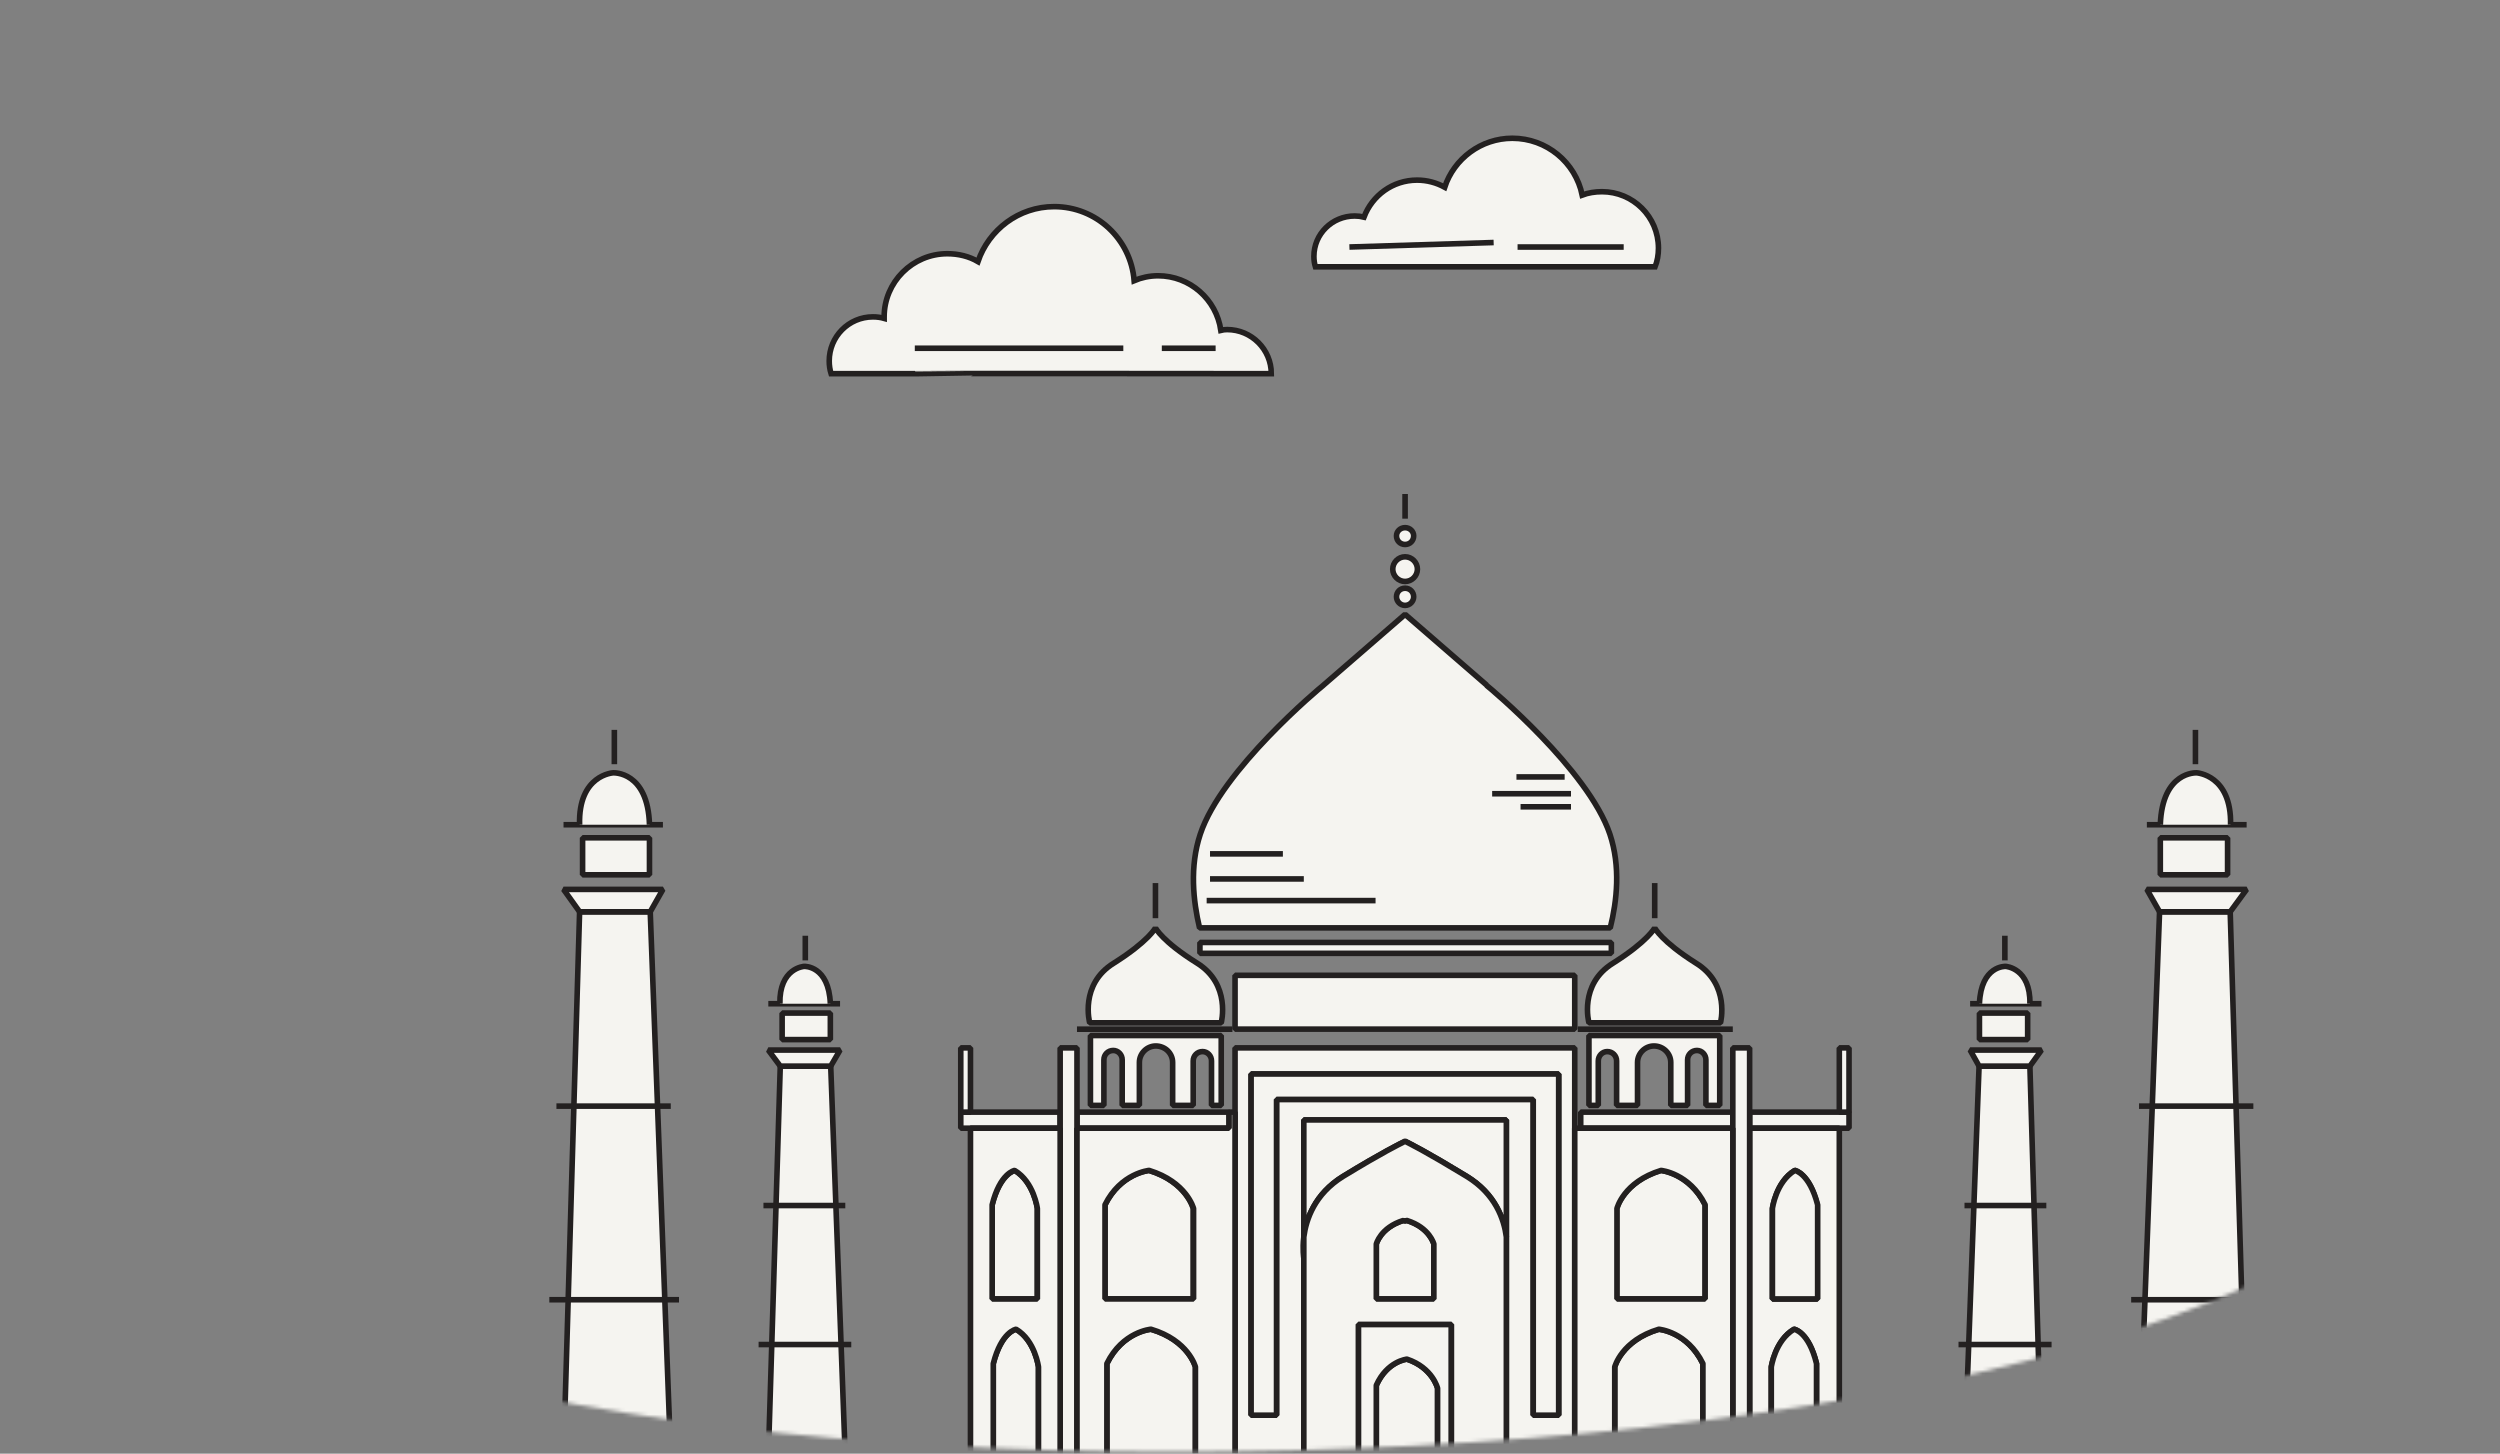 <svg width="669" height="389" viewBox="0 0 669 389" fill="none" xmlns="http://www.w3.org/2000/svg">
<rect x="0" y="0" width="669" height="389" fill="#808080" stroke="none"/>
<mask id="mask0_2510_31382" style="mask-type:alpha" maskUnits="userSpaceOnUse" x="0" y="0" width="669" height="389">
<path d="M669 267.5C669 355.037 482.395 388.5 314.5 388.5C146.605 388.5 0 355.037 0 267.5C0 179.963 209.105 0 377 0C544.895 0 669 179.963 669 267.5Z" fill="#D9D9D9"/>
</mask>
<g mask="url(#mask0_2510_31382)">
<path d="M221.9 96.597C221.9 97.797 222.067 98.93 222.4 99.997H244.9C245 99.897 340.2 99.997 340.2 99.997C340.2 93.497 334.9 88.197 328.4 88.197C327.8 88.197 327.233 88.263 326.7 88.397C325.5 80.097 318.4 73.797 309.9 73.797C307.6 73.797 305.4 74.297 303.5 75.097C302.6 63.997 293.4 55.297 282.1 55.297C272.6 55.297 264.6 61.497 261.7 69.997C259.3 68.597 256.5 67.897 253.5 67.897C244.2 67.897 236.6 75.497 236.6 84.797C236.6 84.93 236.6 85.064 236.6 85.197C235.667 84.93 234.667 84.797 233.6 84.797C227.1 84.797 221.9 90.097 221.9 96.597Z" fill="#F5F4F0" stroke="#232020" stroke-width="1.5" stroke-miterlimit="10"/>
<path d="M244.8 93.195H300.6" stroke="#232020" stroke-width="1.5" stroke-miterlimit="10"/>
<path d="M325.3 93.195H310.9" stroke="#232020" stroke-width="1.5" stroke-miterlimit="10"/>
<path d="M351.6 68.6C351.6 69.6 351.733 70.533 352 71.4H442.9C443.5 69.9 443.8 68.2 443.8 66.4C443.8 58 437 51.3 428.7 51.3C426.8 51.3 425 51.6 423.4 52.2C421.6 43.5 413.9 37 404.7 37C396.3 37 389.1 42.5 386.6 50.1C384.4 48.9 381.9 48.2 379.2 48.2C372.7 48.2 367.2 52.3 365 58.1C364.2 57.9 363.366 57.8 362.5 57.8C356.5 57.8 351.6 62.6 351.6 68.6Z" fill="#F5F4F0" stroke="#232020" stroke-width="1.5" stroke-miterlimit="10"/>
<path d="M434.5 66.102H406.1" stroke="#232020" stroke-width="1.5" stroke-miterlimit="10"/>
<path d="M361.1 66.098L399.7 64.898" stroke="#232020" stroke-width="1.5" stroke-miterlimit="10"/>
<path d="M378.3 143.403C378.3 144.703 377.3 145.703 376 145.703C374.7 145.703 373.7 144.703 373.7 143.403C373.7 142.203 374.7 141.203 376 141.203C377.3 141.203 378.3 142.203 378.3 143.403Z" fill="#F5F4F0" stroke="#232020" stroke-width="1.5" stroke-linejoin="bevel"/>
<path d="M379.3 152.3C379.3 154.1 377.8 155.6 376 155.6C374.2 155.6 372.7 154.1 372.7 152.3C372.7 150.5 374.2 149 376 149C377.8 149 379.3 150.5 379.3 152.3Z" fill="#F5F4F0" stroke="#232020" stroke-width="1.5" stroke-linejoin="bevel"/>
<path d="M378.3 159.706C378.3 160.906 377.3 162.006 376 162.006C374.7 162.006 373.7 160.906 373.7 159.706C373.7 158.406 374.7 157.406 376 157.406C377.3 157.406 378.3 158.406 378.3 159.706Z" fill="#F5F4F0" stroke="#232020" stroke-width="1.5" stroke-linejoin="bevel"/>
<path d="M376 132.203V138.803V132.203Z" fill="#F5F4F0"/>
<path d="M376 132.203V138.803" stroke="#232020" stroke-width="1.5" stroke-linejoin="bevel"/>
<path d="M430.9 248.306H321C319.3 241.106 318.3 231.906 321.2 223.206C326.9 206.006 353.3 184.006 354.1 183.406L354.2 183.306L376 164.406L397.8 183.306V183.406C398.6 184.006 425 206.006 430.8 223.206C433.7 231.906 432.7 241.106 430.9 248.306Z" fill="#F5F4F0" stroke="#232020" stroke-width="1.5" stroke-linejoin="bevel"/>
<path d="M309.2 236.305V245.705V236.305Z" fill="#F5F4F0"/>
<path d="M309.2 236.305V245.705" stroke="#232020" stroke-width="1.5" stroke-linejoin="bevel"/>
<path d="M326.8 273.705H291.6C291.6 273.705 288.8 263.405 298.1 257.705C307.3 251.905 309.2 248.305 309.2 248.305C309.2 248.305 311 251.905 320.3 257.705C329.5 263.405 326.8 273.705 326.8 273.705Z" fill="#F5F4F0" stroke="#232020" stroke-width="1.5" stroke-linejoin="bevel"/>
<path d="M288.2 275.406H329.8H288.2Z" fill="#F5F4F0"/>
<path d="M288.2 275.406H329.8" stroke="#232020" stroke-width="1.5" stroke-linejoin="bevel"/>
<path d="M326.8 277.102V295.802H324.2V283.902C324.2 282.502 323.1 281.402 321.8 281.402C320.4 281.402 319.3 282.502 319.3 283.902V295.802H313.8V284.302C313.8 283.102 313.3 282.002 312.5 281.202C311.7 280.402 310.5 279.902 309.3 279.902C306.9 279.902 304.9 281.902 304.9 284.302V295.802H300.3V283.602C300.3 282.202 299.2 281.102 297.9 281.102C296.5 281.102 295.4 282.202 295.4 283.602V295.802H291.8V277.102H326.8Z" fill="#F5F4F0" stroke="#232020" stroke-width="1.5" stroke-linejoin="bevel"/>
<path d="M283.7 297.602V301.902H257.1V297.602H283.7Z" fill="#F5F4F0" stroke="#232020" stroke-width="1.5" stroke-linejoin="bevel"/>
<path d="M328.9 297.602V301.902H288.2V297.602H328.9Z" fill="#F5F4F0" stroke="#232020" stroke-width="1.5" stroke-linejoin="bevel"/>
<path d="M376.5 305.203C376.5 305.203 376.333 305.27 376 305.403L376.5 305.203Z" fill="#F5F4F0"/>
<path d="M376.5 305.203C376.5 305.203 376.333 305.27 376 305.403" stroke="#232020" stroke-width="1.5" stroke-linejoin="bevel"/>
<path fill-rule="evenodd" clip-rule="evenodd" d="M421.4 280.406V390.106H403.1V299.706H348.9V331.006C348.5 334.306 348.9 336.706 348.9 336.706V390.106H330.5V280.406H421.4ZM417.1 287.406H334.8V378.706H341.6V294.206H410.3V378.706H417.1V287.406Z" fill="#F5F4F0" stroke="#232020" stroke-width="1.5" stroke-linejoin="bevel"/>
<path d="M417.1 287.406V378.706H410.3V294.206H341.6V378.706H334.8V287.406H417.1Z" fill="#F5F4F0" stroke="#232020" stroke-width="1.5" stroke-linejoin="bevel"/>
<path d="M319.3 323.403V347.603H295.7V322.403C299.9 313.903 307.5 313.203 307.5 313.203C317.5 316.303 319.3 323.403 319.3 323.403Z" fill="#F5F4F0" stroke="#232020" stroke-width="1.5" stroke-linejoin="bevel"/>
<path d="M319.9 365.803V390.103H296.2V364.903C300.4 356.303 308 355.703 308 355.703C318.1 358.703 319.9 365.803 319.9 365.803Z" fill="#F5F4F0" stroke="#232020" stroke-width="1.5" stroke-linejoin="bevel"/>
<path d="M384.7 371.503V390.103H368.3V370.703C371.2 364.203 376.5 363.703 376.5 363.703C383.4 366.003 384.7 371.503 384.7 371.503Z" fill="#F5F4F0" stroke="#232020" stroke-width="1.5" stroke-linejoin="bevel"/>
<path d="M288.2 280.406V390.106H283.7V280.406H288.2Z" fill="#F5F4F0" stroke="#232020" stroke-width="1.5" stroke-linejoin="bevel"/>
<path d="M277.6 323.403V347.603H265.5V322.403C267.7 313.903 271.6 313.203 271.6 313.203C276.7 316.303 277.6 323.403 277.6 323.403Z" fill="#F5F4F0" stroke="#232020" stroke-width="1.5" stroke-linejoin="bevel"/>
<path d="M277.9 365.803V390.103H265.8V364.903C268 356.303 271.9 355.703 271.9 355.703C277 358.703 277.9 365.803 277.9 365.803Z" fill="#F5F4F0" stroke="#232020" stroke-width="1.5" stroke-linejoin="bevel"/>
<path d="M259.7 280.406V297.606H257.1V280.406H259.7Z" fill="#F5F4F0" stroke="#232020" stroke-width="1.5" stroke-linejoin="bevel"/>
<path d="M205.6 390.105L208.8 285.305H222.3L226.2 390.105H205.6Z" fill="#F5F4F0" stroke="#232020" stroke-width="1.5" stroke-linejoin="bevel"/>
<path d="M204.3 322.602H226.2H204.3Z" fill="#F5F4F0"/>
<path d="M204.3 322.602H226.2" stroke="#232020" stroke-width="1.5" stroke-linejoin="bevel"/>
<path d="M203 359.805H227.8H203Z" fill="#F5F4F0"/>
<path d="M203 359.805H227.8" stroke="#232020" stroke-width="1.5" stroke-linejoin="bevel"/>
<path d="M208.8 285.3L205.6 281H224.8L222.3 285.3H208.8Z" fill="#F5F4F0" stroke="#232020" stroke-width="1.5" stroke-linejoin="bevel"/>
<path d="M205.6 268.602H224.8H205.6Z" fill="#F5F4F0"/>
<path d="M205.6 268.602H224.8" stroke="#232020" stroke-width="1.5" stroke-linejoin="bevel"/>
<path d="M208.7 268.602C208.5 259.002 215.2 258.602 215.2 258.602C215.2 258.602 221.8 258.302 222.2 268.602" fill="#F5F4F0"/>
<path d="M208.7 268.602C208.5 259.002 215.2 258.602 215.2 258.602C215.2 258.602 221.8 258.302 222.2 268.602" stroke="#232020" stroke-width="1.5" stroke-linejoin="bevel"/>
<path d="M215.5 250.406V257.006V250.406Z" fill="#F5F4F0"/>
<path d="M215.5 250.406V257.006" stroke="#232020" stroke-width="1.5" stroke-linejoin="bevel"/>
<path d="M222.2 278.202H209.3V271.102H222.2V278.202Z" fill="#F5F4F0" stroke="#232020" stroke-width="1.5" stroke-linejoin="bevel"/>
<path d="M150.8 390.1L155.1 244H174L179.5 390.1H150.8Z" fill="#F5F4F0" stroke="#232020" stroke-width="1.5" stroke-linejoin="bevel"/>
<path d="M148.9 296H179.5H148.9Z" fill="#F5F4F0"/>
<path d="M148.9 296H179.5" stroke="#232020" stroke-width="1.5" stroke-linejoin="bevel"/>
<path d="M147 347.805H181.7H147Z" fill="#F5F4F0"/>
<path d="M147 347.805H181.7" stroke="#232020" stroke-width="1.5" stroke-linejoin="bevel"/>
<path d="M155.1 244L150.8 238H177.4L174 244H155.1Z" fill="#F5F4F0" stroke="#232020" stroke-width="1.5" stroke-linejoin="bevel"/>
<path d="M150.8 220.703H177.4H150.8Z" fill="#F5F4F0"/>
<path d="M150.8 220.703H177.4" stroke="#232020" stroke-width="1.5" stroke-linejoin="bevel"/>
<path d="M155.1 220.707C154.7 207.307 164.1 206.807 164.1 206.807C164.1 206.807 173.4 206.307 173.8 220.707" fill="#F5F4F0"/>
<path d="M155.1 220.707C154.7 207.307 164.1 206.807 164.1 206.807C164.1 206.807 173.4 206.307 173.8 220.707" stroke="#232020" stroke-width="1.5" stroke-linejoin="bevel"/>
<path d="M164.4 195.305V204.505V195.305Z" fill="#F5F4F0"/>
<path d="M164.4 195.305V204.505" stroke="#232020" stroke-width="1.5" stroke-linejoin="bevel"/>
<path d="M173.8 234.103H155.9V224.203H173.8V234.103Z" fill="#F5F4F0" stroke="#232020" stroke-width="1.5" stroke-linejoin="bevel"/>
<path d="M421.4 261V275.4H330.5V261H421.4Z" fill="#F5F4F0" stroke="#232020" stroke-width="1.5" stroke-linejoin="bevel"/>
<path d="M442.8 236.305V245.705V236.305Z" fill="#F5F4F0"/>
<path d="M442.8 236.305V245.705" stroke="#232020" stroke-width="1.5" stroke-linejoin="bevel"/>
<path d="M425.2 273.705H460.4C460.4 273.705 463.1 263.405 453.8 257.705C444.6 251.905 442.8 248.305 442.8 248.305C442.8 248.305 440.9 251.905 431.7 257.705C422.4 263.405 425.2 273.705 425.2 273.705Z" fill="#F5F4F0" stroke="#232020" stroke-width="1.5" stroke-linejoin="bevel"/>
<path d="M463.7 275.406H422.2H463.7Z" fill="#F5F4F0"/>
<path d="M463.7 275.406H422.2" stroke="#232020" stroke-width="1.5" stroke-linejoin="bevel"/>
<path d="M425.2 277.102V295.802H427.7V283.902C427.7 282.502 428.8 281.402 430.1 281.402C431.5 281.402 432.6 282.502 432.6 283.902V295.802H438.2V284.302C438.2 283.102 438.7 282.002 439.5 281.202C440.3 280.402 441.4 279.902 442.6 279.902C445.1 279.902 447.1 281.902 447.1 284.302V295.802H451.6V283.602C451.6 282.202 452.7 281.102 454.1 281.102C455.4 281.102 456.5 282.202 456.5 283.602V295.802H460.2V277.102H425.2Z" fill="#F5F4F0" stroke="#232020" stroke-width="1.5" stroke-linejoin="bevel"/>
<path d="M463.7 297.602V301.902H423V297.602H463.7Z" fill="#F5F4F0" stroke="#232020" stroke-width="1.5" stroke-linejoin="bevel"/>
<path d="M494.8 297.602V301.902H468.2V297.602H494.8Z" fill="#F5F4F0" stroke="#232020" stroke-width="1.5" stroke-linejoin="bevel"/>
<path fill-rule="evenodd" clip-rule="evenodd" d="M492.2 301.906V390.106H486.1V364.906C484 356.306 480.1 355.706 480.1 355.706C475 358.706 474 365.806 474 365.806V390.106H468.2V301.906H492.2ZM486.3 322.406C484.2 313.906 480.3 313.206 480.3 313.206C475.2 316.306 474.3 323.406 474.3 323.406V347.606H486.3V322.406Z" fill="#F5F4F0" stroke="#232020" stroke-width="1.5" stroke-linejoin="bevel"/>
<path d="M376 305.403C375.667 305.27 375.5 305.203 375.5 305.203L376 305.403Z" fill="#F5F4F0"/>
<path d="M376 305.403C375.667 305.27 375.5 305.203 375.5 305.203" stroke="#232020" stroke-width="1.5" stroke-linejoin="bevel"/>
<path d="M403.1 299.703V331.003C402.5 326.303 400.2 319.503 392.5 314.803C382 308.403 377.4 306.103 376 305.403C374.6 306.103 369.9 308.403 359.4 314.803C351.8 319.503 349.5 326.303 348.9 331.003V299.703H403.1Z" fill="#F5F4F0" stroke="#232020" stroke-width="1.5" stroke-linejoin="bevel"/>
<path d="M456.3 322.403V347.603H432.6V323.403C432.6 323.403 434.4 316.303 444.4 313.203C444.4 313.203 452 313.903 456.3 322.403Z" fill="#F5F4F0" stroke="#232020" stroke-width="1.5" stroke-linejoin="bevel"/>
<path d="M455.7 364.903V390.103H432.1V365.803C432.1 365.803 433.9 358.703 443.9 355.703C443.9 355.703 451.5 356.303 455.7 364.903Z" fill="#F5F4F0" stroke="#232020" stroke-width="1.5" stroke-linejoin="bevel"/>
<path d="M383.7 332.902V347.602H368.3V332.902C368.3 332.902 369.4 328.502 375.5 326.602C375.5 326.602 375.7 326.702 376 326.702C376.266 326.635 376.433 326.602 376.5 326.602C382.6 328.502 383.7 332.902 383.7 332.902Z" fill="#F5F4F0" stroke="#232020" stroke-width="1.5" stroke-linejoin="bevel"/>
<path d="M468.2 280.406V390.106H463.7V280.406H468.2Z" fill="#F5F4F0" stroke="#232020" stroke-width="1.5" stroke-linejoin="bevel"/>
<path d="M486.4 322.403V347.603H474.3V323.403C474.3 323.403 475.2 316.303 480.3 313.203C480.3 313.203 484.2 313.903 486.4 322.403Z" fill="#F5F4F0" stroke="#232020" stroke-width="1.5" stroke-linejoin="bevel"/>
<path d="M486.1 364.903V390.103H474V365.803C474 365.803 475 358.703 480.1 355.703C480.1 355.703 484 356.303 486.1 364.903Z" fill="#F5F4F0" stroke="#232020" stroke-width="1.5" stroke-linejoin="bevel"/>
<path d="M494.8 280.406V297.606H492.2V280.406H494.8Z" fill="#F5F4F0" stroke="#232020" stroke-width="1.5" stroke-linejoin="bevel"/>
<path d="M546.3 390.105L543.2 285.305H529.6L525.7 390.105H546.3Z" fill="#F5F4F0" stroke="#232020" stroke-width="1.5" stroke-linejoin="bevel"/>
<path d="M547.6 322.602H525.7H547.6Z" fill="#F5F4F0"/>
<path d="M547.6 322.602H525.7" stroke="#232020" stroke-width="1.5" stroke-linejoin="bevel"/>
<path d="M549 359.805H524.1H549Z" fill="#F5F4F0"/>
<path d="M549 359.805H524.1" stroke="#232020" stroke-width="1.5" stroke-linejoin="bevel"/>
<path d="M543.2 285.3L546.3 281H527.2L529.6 285.3H543.2Z" fill="#F5F4F0" stroke="#232020" stroke-width="1.5" stroke-linejoin="bevel"/>
<path d="M546.3 268.602H527.2H546.3Z" fill="#F5F4F0"/>
<path d="M546.3 268.602H527.2" stroke="#232020" stroke-width="1.5" stroke-linejoin="bevel"/>
<path d="M543.2 268.602C543.4 259.002 536.7 258.602 536.7 258.602C536.7 258.602 530.1 258.302 529.7 268.602" fill="#F5F4F0"/>
<path d="M543.2 268.602C543.4 259.002 536.7 258.602 536.7 258.602C536.7 258.602 530.1 258.302 529.7 268.602" stroke="#232020" stroke-width="1.5" stroke-linejoin="bevel"/>
<path d="M536.5 250.406V257.006V250.406Z" fill="#F5F4F0"/>
<path d="M536.5 250.406V257.006" stroke="#232020" stroke-width="1.5" stroke-linejoin="bevel"/>
<path d="M529.7 278.202H542.6V271.102H529.7V278.202Z" fill="#F5F4F0" stroke="#232020" stroke-width="1.5" stroke-linejoin="bevel"/>
<path d="M601.2 390.1L596.8 244H577.9L572.4 390.1H601.2Z" fill="#F5F4F0" stroke="#232020" stroke-width="1.5" stroke-linejoin="bevel"/>
<path d="M603 296H572.4H603Z" fill="#F5F4F0"/>
<path d="M603 296H572.4" stroke="#232020" stroke-width="1.5" stroke-linejoin="bevel"/>
<path d="M604.9 347.805H570.3H604.9Z" fill="#F5F4F0"/>
<path d="M604.9 347.805H570.3" stroke="#232020" stroke-width="1.5" stroke-linejoin="bevel"/>
<path d="M596.8 244L601.2 238H574.5L577.9 244H596.8Z" fill="#F5F4F0" stroke="#232020" stroke-width="1.5" stroke-linejoin="bevel"/>
<path d="M601.2 220.703H574.5H601.2Z" fill="#F5F4F0"/>
<path d="M601.2 220.703H574.5" stroke="#232020" stroke-width="1.5" stroke-linejoin="bevel"/>
<path d="M596.9 220.707C597.2 207.307 587.8 206.807 587.8 206.807C587.8 206.807 578.6 206.307 578.1 220.707" fill="#F5F4F0"/>
<path d="M596.9 220.707C597.2 207.307 587.8 206.807 587.8 206.807C587.8 206.807 578.6 206.307 578.1 220.707" stroke="#232020" stroke-width="1.5" stroke-linejoin="bevel"/>
<path d="M587.5 195.305V204.505V195.305Z" fill="#F5F4F0"/>
<path d="M587.5 195.305V204.505" stroke="#232020" stroke-width="1.5" stroke-linejoin="bevel"/>
<path d="M578.1 234.103H596.1V224.203H578.1V234.103Z" fill="#F5F4F0" stroke="#232020" stroke-width="1.5" stroke-linejoin="bevel"/>
<path d="M388.4 354.406V390.106H384.7V371.506C384.7 371.506 383.4 366.006 376.5 363.706C376.5 363.706 371.2 364.206 368.3 370.706V390.106H363.5V354.406H388.4Z" fill="#F5F4F0" stroke="#232020" stroke-width="1.5" stroke-linejoin="bevel"/>
<path fill-rule="evenodd" clip-rule="evenodd" d="M403.1 331.006V390.106H388.4V354.406H363.5V390.106H348.9V331.006C349.5 326.306 351.8 319.506 359.4 314.806C369.9 308.406 374.6 306.106 376 305.406C377.4 306.106 382 308.406 392.5 314.806C400.2 319.506 402.5 326.306 403.1 331.006ZM383.7 332.906C383.7 332.906 382.6 328.506 376.5 326.606C376.433 326.606 376.267 326.64 376 326.706C375.7 326.706 375.5 326.606 375.5 326.606C369.4 328.506 368.3 332.906 368.3 332.906V347.606H383.7V332.906Z" fill="#F5F4F0" stroke="#232020" stroke-width="1.5" stroke-linejoin="bevel"/>
<path fill-rule="evenodd" clip-rule="evenodd" d="M463.7 301.906V390.106H455.7V364.906C451.5 356.306 443.9 355.706 443.9 355.706C433.9 358.706 432.1 365.806 432.1 365.806V390.106H421.4V301.906H463.7ZM456.3 322.406C452.1 313.906 444.5 313.206 444.5 313.206C434.4 316.306 432.7 323.406 432.7 323.406V347.606H456.3V322.406Z" fill="#F5F4F0" stroke="#232020" stroke-width="1.5" stroke-linejoin="bevel"/>
<path fill-rule="evenodd" clip-rule="evenodd" d="M283.7 301.906V390.106H277.9V365.806C277.9 365.806 277 358.706 271.9 355.706C271.9 355.706 268 356.306 265.8 364.906V390.106H259.7V301.906H283.7ZM277.6 323.406C277.6 323.406 276.7 316.306 271.5 313.206C271.5 313.206 267.6 313.906 265.5 322.406V347.606H277.6V323.406Z" fill="#F5F4F0" stroke="#232020" stroke-width="1.5" stroke-linejoin="bevel"/>
<path fill-rule="evenodd" clip-rule="evenodd" d="M330.5 297.602V390.102H319.9V365.802C319.9 365.802 318.1 358.702 308 355.702C308 355.702 300.4 356.302 296.2 364.902V390.102H288.2V301.902H328.9V297.602H330.5ZM319.4 323.402C319.4 323.402 317.6 316.302 307.5 313.202C307.5 313.202 299.9 313.902 295.7 322.402V347.602H319.4V323.402Z" fill="#F5F4F0" stroke="#232020" stroke-width="1.5" stroke-linejoin="bevel"/>
<path d="M431.2 255.103H321.1V252.203H431.2V255.103Z" fill="#F5F4F0" stroke="#232020" stroke-width="1.5" stroke-linejoin="bevel"/>
<path d="M322.9 241H368.1" stroke="#232020" stroke-width="1.5" stroke-linejoin="bevel"/>
<path d="M323.8 235.203H348.9" stroke="#232020" stroke-width="1.5" stroke-linejoin="bevel"/>
<path d="M323.8 228.5H343.3" stroke="#232020" stroke-width="1.5" stroke-linejoin="bevel"/>
<path d="M399.3 212.406H420.4" stroke="#232020" stroke-width="1.5" stroke-linejoin="bevel"/>
<path d="M405.8 207.906H418.7" stroke="#232020" stroke-width="1.5" stroke-linejoin="bevel"/>
<path d="M406.9 215.906H420.4" stroke="#232020" stroke-width="1.5" stroke-linejoin="bevel"/>
</g>
</svg>
